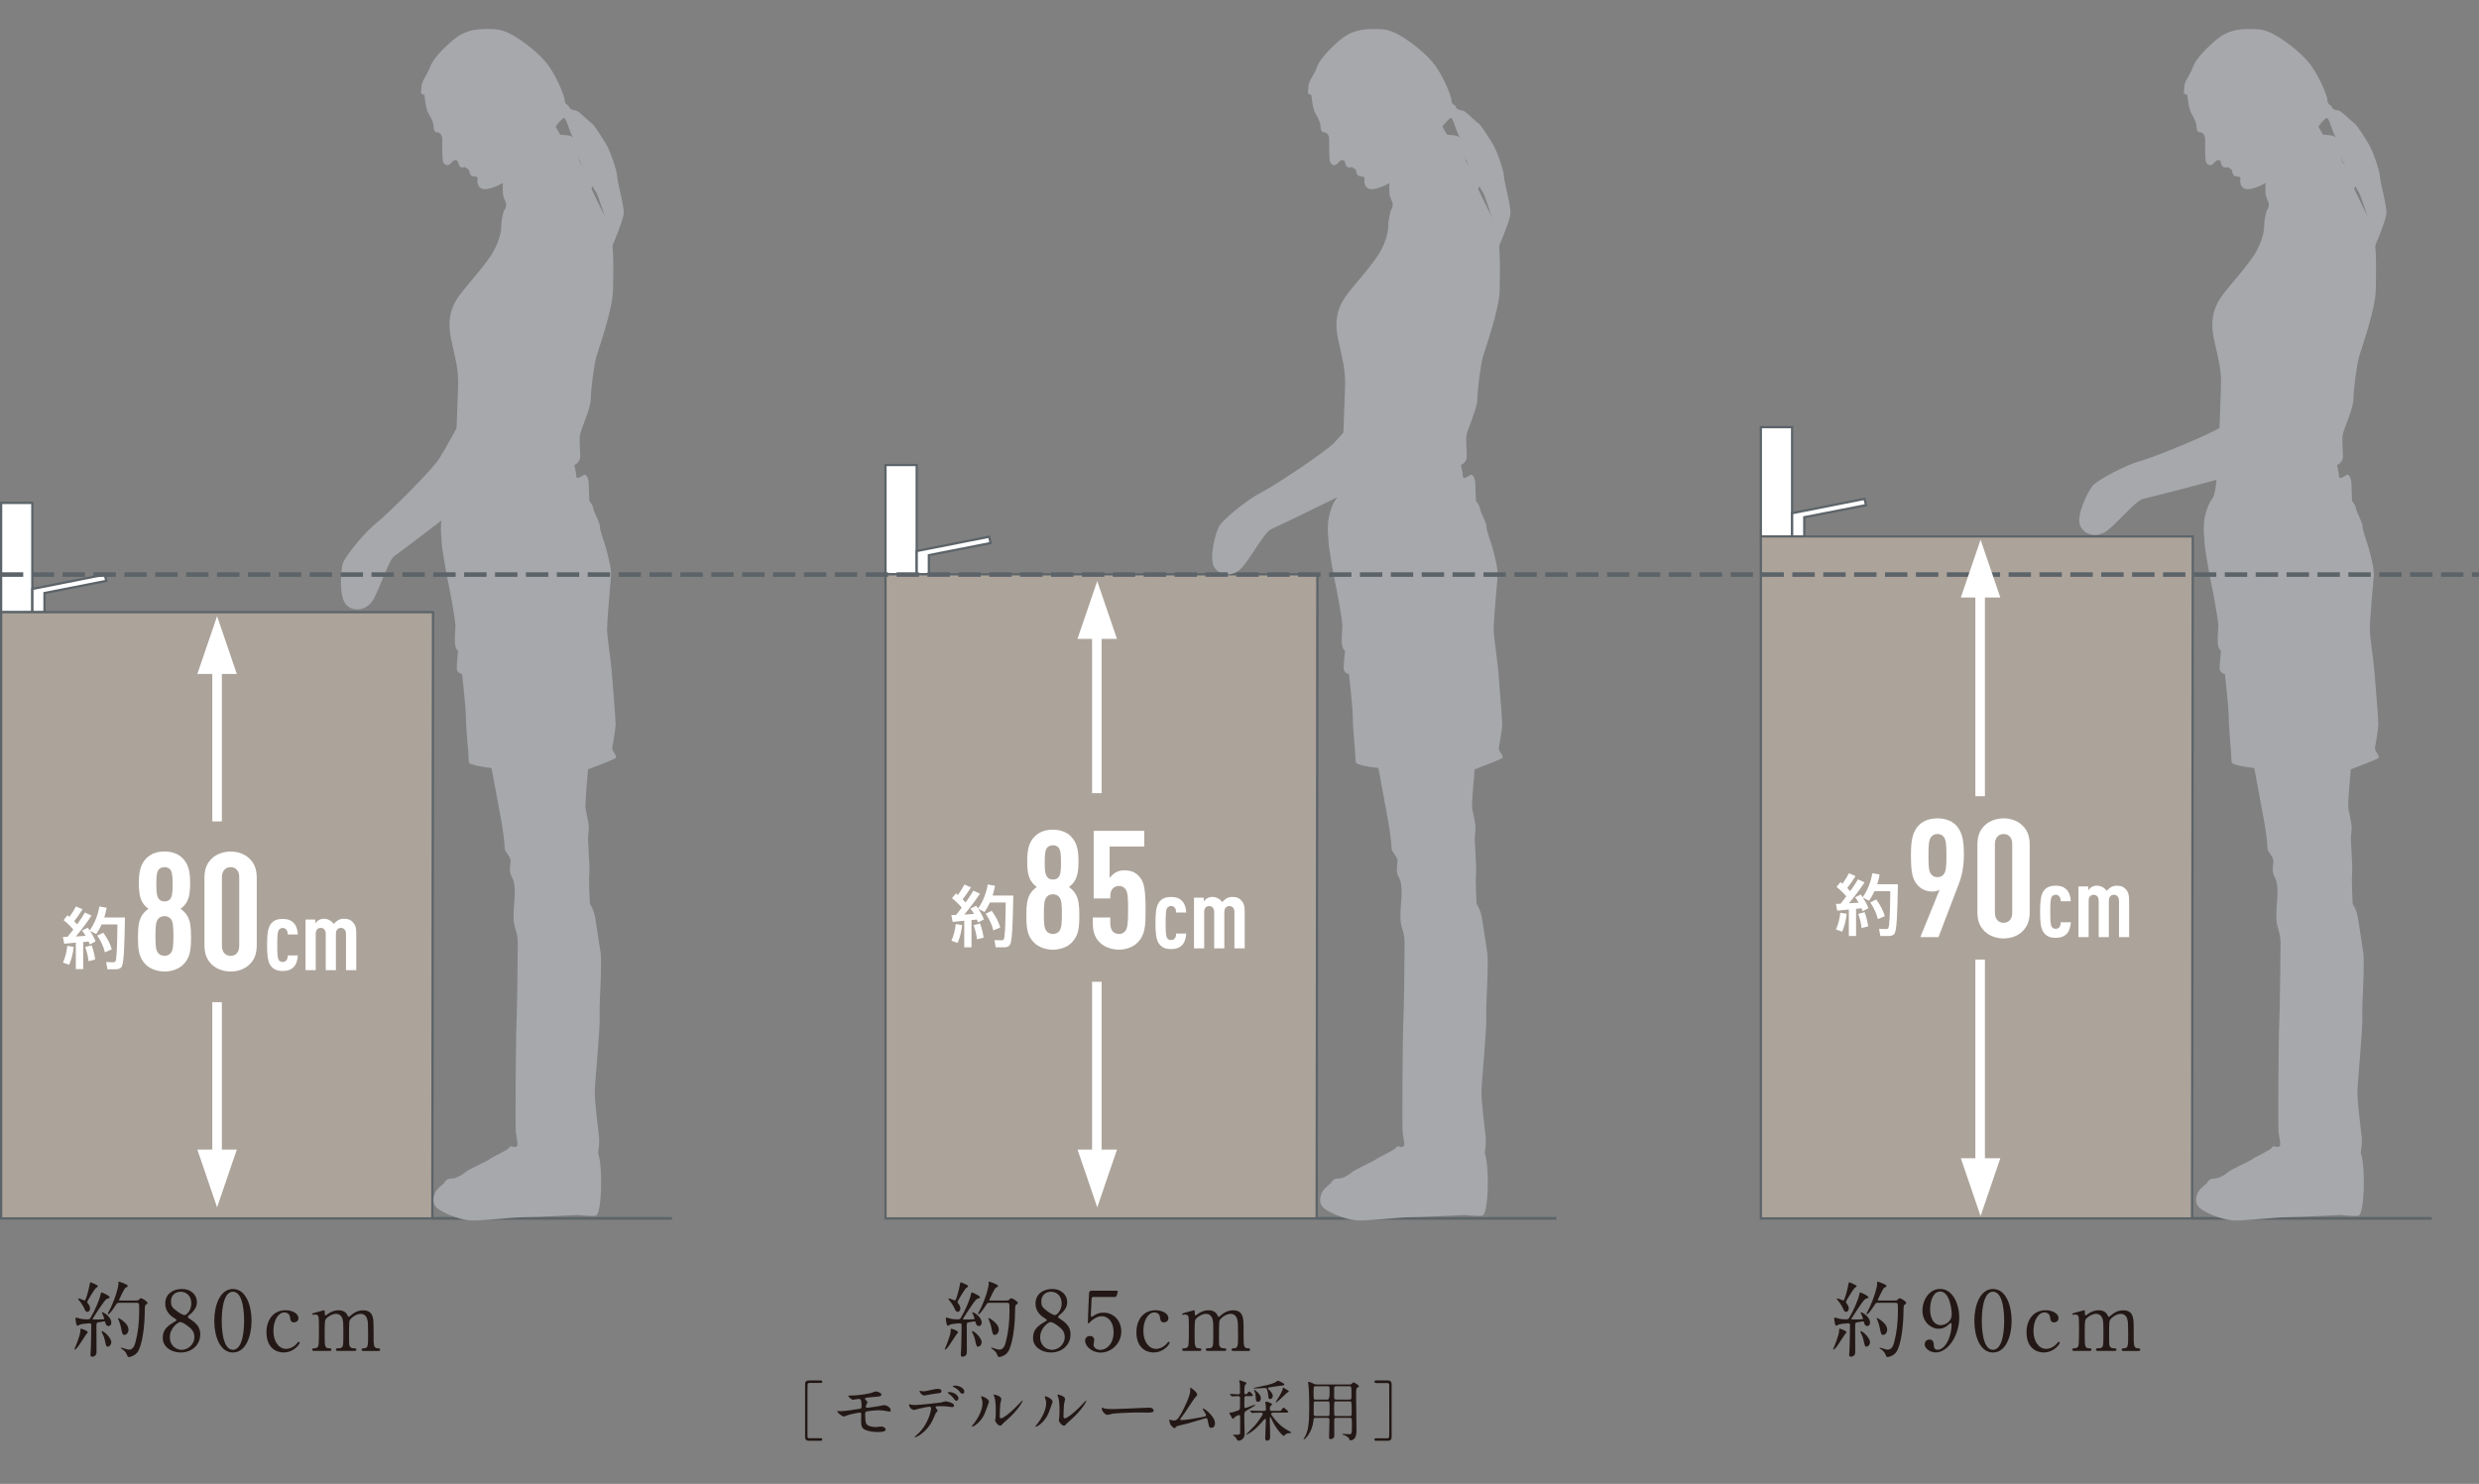 <?xml version="1.0" encoding="UTF-8"?>
<svg id="_レイヤー_1" xmlns="http://www.w3.org/2000/svg" viewBox="0 0 513.64 307.54">
  <rect x="0" y="0" width="513.64" height="307.54" fill="#808080" stroke="none"/>
  <defs>
    <style>
      .cls-1 {
        fill: #231815;
      }

      .cls-2 {
        fill: #fff;
      }

      .cls-3 {
        fill: #aca39a;
      }

      .cls-4 {
        fill: #a6a8ab;
      }

      .cls-5 {
        stroke: #fff;
        stroke-width: 1.98px;
      }

      .cls-5, .cls-6 {
        stroke-miterlimit: 10;
      }

      .cls-5, .cls-6, .cls-7, .cls-8 {
        fill: none;
      }

      .cls-6 {
        stroke-dasharray: 4.64 1.76;
        stroke-width: .94px;
      }

      .cls-6, .cls-7, .cls-8 {
        stroke: #5c6469;
      }

      .cls-7 {
        stroke-width: .47px;
      }

      .cls-8 {
        stroke-width: .55px;
      }
    </style>
  </defs>
  <g>
    <g>
      <rect class="cls-2" x=".23" y="104.23" width="6.47" height="22.65"/>
      <rect class="cls-7" x=".23" y="104.23" width="6.47" height="22.65"/>
      <polyline class="cls-2" points="6.71 126.88 6.71 122.06 21.72 119.09 22.02 120.39 9.22 122.91 9.22 126.88 6.71 126.88"/>
      <polygon class="cls-7" points="6.71 126.88 6.71 122.06 21.72 119.09 22.02 120.39 9.22 122.91 9.22 126.88 6.71 126.88"/>
      <rect class="cls-2" x="183.47" y="96.38" width="6.47" height="22.65"/>
      <rect class="cls-7" x="183.47" y="96.38" width="6.47" height="22.65"/>
      <polyline class="cls-2" points="189.94 119.03 189.94 114.21 204.96 111.24 205.26 112.55 192.46 115.06 192.46 119.03 189.94 119.03"/>
      <polygon class="cls-7" points="189.94 119.03 189.94 114.21 204.96 111.24 205.26 112.55 192.46 115.06 192.46 119.03 189.94 119.03"/>
      <rect class="cls-2" x="364.84" y="88.53" width="6.48" height="22.65"/>
      <rect class="cls-7" x="364.84" y="88.53" width="6.48" height="22.65"/>
      <polyline class="cls-2" points="371.32 111.18 371.32 106.36 386.33 103.39 386.64 104.69 373.84 107.2 373.84 111.18 371.32 111.18"/>
      <polygon class="cls-7" points="371.32 111.18 371.32 106.36 386.33 103.39 386.64 104.69 373.84 107.2 373.84 111.18 371.32 111.18"/>
      <polyline class="cls-3" points="89.72 126.88 89.58 252.52 .23 252.52 .23 126.88 89.72 126.88"/>
      <polygon class="cls-7" points="89.72 126.88 89.58 252.52 .23 252.52 .23 126.88 89.72 126.88"/>
      <line class="cls-8" x1="503.86" y1="252.52" x2="454.19" y2="252.52"/>
      <line class="cls-8" x1="322.48" y1="252.52" x2="272.81" y2="252.52"/>
      <line class="cls-8" x1="139.24" y1="252.52" x2="89.58" y2="252.52"/>
      <polyline class="cls-3" points="272.96 119.03 272.81 252.52 183.47 252.52 183.47 119.03 272.96 119.03"/>
      <polygon class="cls-7" points="272.96 119.03 272.81 252.52 183.47 252.52 183.47 119.03 272.96 119.03"/>
      <path class="cls-4" d="M104.41,43.64s-.53,1.65-.53,3-.41,3.3-1.77,5.69c-1.36,2.4-5.58,7.05-6.78,8.69-1.23,1.65-2.86,4.34-1.92,8.99.96,4.65,1.64,6.29,1.5,10.33-.13,4.06-.54,15.3-.68,16.2-.13.88-.26,5.68-1.08,6.74-.81,1.06-1.64,3.29-1.76,5.24-.13,1.95.12,2.85.12,3.9s1.1,7.19,1.37,8.39c.27,1.19,1.49,7.64,1.49,8.98s-.55,4.35.54,5.1c0,0-.27,2.54-.27,3.6s1.09,1.2,1.09,1.2c0,0,.81,6.89.81,9.14s.55,7.21.55,8.39.27,1.04,1.23,1.35c.94.31,3.52.61,3.52.61,0,0,1.64,8.83,2.05,11.08.4,2.25.68,4.65.68,5.54s1.35,1.65,1.22,2.86c-.15,1.19-.27,2.24.28,3.14.54.91.67,2.55.54,4.35-.15,1.79-.28,3.74-.15,4.94.15,1.2.82,2.4.82,4.35s-.13,14.24-.26,16.47c-.14,2.25-.28,21.44-.14,22.78.14,1.33.68,2.85,0,3-.67.15-.95-.44-1.36.15-.41.6-3.52,1.95-4.07,2.39-.53.45-4.34,2.09-5.03,2.7-.68.59-1.89,1.34-2.99,1.34s-1.35.9-1.35.9c0,0-1.77,1.35-2.03,2.25-.27.9-.68,2.24.96,3.29,1.63,1.05,4.62,2.25,7.05,2.25s8.42-.7,10.86-.7,10.83-.47,10.83-.47c0,0,2.44.31,3.67.17,1.22-.16,1.58-9.78.49-13.09,0,0,.42-1.94.14-3.74,0,0-.82-6.75-.82-8.7s1.14-13.33,1.02-15.87c-.14-2.55.57-10.65.16-13.34-.4-2.7-.82-5.39-1.09-7.05-.27-1.63-1.09-2.83-1.09-2.83,0,0-.27-4.5-.13-6.16.13-1.64-.14-4.04-.14-5.08s-.26-1.81,0-3.61c.27-1.79-.67-4.21-.67-5.53s.55-7.51.55-7.51c0,0,4.75-1.79,5.57-2.24.8-.44-.68-1.34-.55-2.25.15-.9.69-3.75.69-4.94s-.69-9.29-.82-11.09c-.13-1.81-.95-6.89-.95-8.55s.67-9.28.82-10.93c.13-1.66-.68-4.49-1.09-6-.41-1.49-1.22-3.45-1.22-4.33s-1.23-2.85-1.36-3.74c-.13-.9-.81-1.51-.81-1.51,0,0-.14-2.85-.14-3.61s-.4-2.24-1.07-1.79c-.69.45-1.5.9-1.5.3s-.41-2.4-.41-2.4c0,0,1.22-.45,1.22-1.8s-.28-3.45,0-4.65c.27-1.2,2.18-5.38,2.18-7.18s.67-7.2,1.21-8.99c.55-1.8,3.41-9.89,3.41-13.79s.54-10.64-1.64-14.99c-2.18-4.34-3.94-8.23-4.61-9.44-.69-1.2-1.09-3.59-1.09-4.78s-.68-2.56-2.03-2.71c-1.37-.14-5.43-.6-7.88,1.19-2.45,1.81-5.57,5.1-5.57,7.35s-.13,3.44.13,4.19l.28.76s.68.91-.15,2.1"/>
      <path class="cls-4" d="M95.05,87.93s-2.6,4.84-4.07,7.16c-1.48,2.33-10.61,11.44-12.9,13.22-2.3,1.79-6.64,6.97-7.09,8.58-.42,1.6-.76,6.89.76,8.47,1.53,1.59,4.34,1.21,5.7-1.27,1.38-2.47,3.08-8.03,4.27-8.84,1.2-.81,12-9.08,13.84-10.57,1.84-1.47,9.72-10.16,10.55-11.17.84-1.01,2.65-2.23,1.29-4.83-1.34-2.6-3.59-7.19-3.59-7.19l-8.77,6.45"/>
      <path class="cls-4" d="M100.86,6c-2.2.05-4.56.16-7.25,2.52-2.67,2.36-4.08,4.08-4.56,5.51-.47,1.41-1.72,2.78-1.72,3.93s-.47,1.42.62,1.73c0,0,.24,2.88.83,3.83.59.93,1.07,2,1.07,2.72s.24,1.18.71,1.18,1.07.46,1.07,1.4,0,3.44.11,4.37c.12.95.84,1.18,1.3.95.48-.23.83-1.05,1.42-.95.59.12.36.59.71,1.18.36.59,1.17.24,1.17.24l.84.59s.11,1.18.7,1.31c.61.1,1.18,0,1.07.7-.13.7.11,2,1.53,2s3.66-1.18,4.49-1.77c.83-.59,1.53-1.06,2.01-.48.47.6,1.88,2.25,2.01,2.73.12.46.71,3.19,2.59,3.19s10.03-2.59,10.63-3.31c.58-.71,1.29-2.23.7-2.71-.59-.47-2.94-3.43-4.01-4.6-1.07-1.18-3.78-6.02-3.78-6.02,0,0,1.3-1.78,1.76-1.78s1.01,2.44,1.48,3.27c.48.84,1.24,5.32,2.19,6.39.95,1.06,2.38,5.09,2.86,5.56s2.34,6.65,2.58,7.47c.23.83.53,4.62.53,4.62,0,0,2.72-6.09,2.72-7.74s-1.36-6.52-1.36-7.47-1.38-5.27-2.43-6.92c-1.06-1.66-2.27-3.74-2.99-4.2-.71-.49-2.48-2.39-3.08-2.51-.59-.11-1.3-.23-1.42-.7-.13-.47-.95-.59-.95-1.42s-1.42-4.37-3.18-6.96c-1.77-2.6-5.54-5.44-7.68-6.61-2.14-1.19-3.48-1.26-5.29-1.24"/>
      <path class="cls-4" d="M288.18,43.64s-.53,1.65-.53,3-.41,3.3-1.77,5.69c-1.36,2.4-5.58,7.05-6.78,8.69-1.22,1.65-2.86,4.34-1.91,8.99.95,4.65,1.63,6.29,1.5,10.33-.14,4.06-.55,15.3-.69,16.2-.12.88-.26,5.68-1.08,6.74-.81,1.06-1.64,3.29-1.76,5.24-.14,1.95.12,2.85.12,3.9s1.1,7.19,1.37,8.39c.27,1.19,1.49,7.64,1.49,8.98s-.55,4.35.55,5.1c0,0-.28,2.54-.28,3.6s1.08,1.2,1.08,1.2c0,0,.81,6.89.81,9.14s.55,7.21.55,8.39.27,1.04,1.23,1.35c.94.31,3.52.61,3.52.61,0,0,1.63,8.83,2.04,11.08.39,2.25.68,4.65.68,5.54s1.35,1.65,1.22,2.86c-.15,1.19-.27,2.24.28,3.14.55.91.67,2.55.55,4.35-.15,1.79-.29,3.74-.15,4.94.15,1.2.81,2.4.81,4.35s-.13,14.24-.27,16.47c-.14,2.25-.27,21.44-.14,22.78.14,1.33.68,2.85,0,3-.67.15-.95-.44-1.36.15-.41.6-3.52,1.95-4.08,2.39-.53.45-4.34,2.09-5.02,2.7-.68.59-1.9,1.34-2.99,1.34s-1.36.9-1.36.9c0,0-1.76,1.35-2.03,2.25s-.68,2.24.95,3.29c1.64,1.05,4.62,2.25,7.06,2.25s8.42-.7,10.85-.7,10.83-.47,10.83-.47c0,0,2.44.31,3.66.17,1.23-.16,1.58-9.78.5-13.09,0,0,.41-1.94.14-3.74,0,0-.82-6.75-.82-8.7s1.14-13.33,1.01-15.87c-.14-2.55.58-10.65.16-13.34-.39-2.7-.82-5.39-1.08-7.05-.27-1.63-1.09-2.83-1.09-2.83,0,0-.27-4.5-.13-6.16.13-1.64-.14-4.04-.14-5.08s-.26-1.81,0-3.61c.27-1.79-.68-4.21-.68-5.53s.54-7.51.54-7.51c0,0,4.76-1.79,5.57-2.24.8-.44-.68-1.34-.55-2.25.15-.9.69-3.75.69-4.94s-.69-9.29-.82-11.09c-.13-1.81-.95-6.89-.95-8.55s.68-9.28.82-10.93c.13-1.66-.68-4.49-1.09-6-.41-1.49-1.22-3.45-1.22-4.33s-1.23-2.85-1.36-3.74c-.13-.9-.81-1.51-.81-1.51,0,0-.14-2.85-.14-3.61s-.4-2.24-1.08-1.79-1.49.9-1.49.3-.41-2.4-.41-2.4c0,0,1.22-.45,1.22-1.8s-.28-3.45,0-4.65c.27-1.2,2.18-5.38,2.18-7.18s.67-7.2,1.21-8.99c.55-1.8,3.42-9.89,3.42-13.79s.53-10.64-1.63-14.99c-2.18-4.34-3.95-8.23-4.62-9.44-.68-1.2-1.1-3.59-1.1-4.78s-.68-2.56-2.03-2.71c-1.37-.14-5.43-.6-7.88,1.19-2.45,1.81-5.57,5.1-5.57,7.35s-.14,3.44.12,4.19l.29.76s.68.91-.15,2.1"/>
      <path class="cls-4" d="M281.86,85.54s-3.51,4.23-5.41,6.21c-1.91,1.99-12.67,9.11-15.26,10.4-2.6,1.29-7.89,5.52-8.64,7-.74,1.49-2.12,6.6-.93,8.45,1.18,1.88,4.01,2.05,5.84-.11,1.85-2.16,4.61-7.25,5.93-7.82,1.33-.56,13.57-6.52,15.66-7.61,2.1-1.08,11.54-8.04,12.56-8.86s3.03-1.67,2.23-4.48c-.81-2.81-2.1-7.76-2.1-7.76l-9.87,4.58"/>
      <path class="cls-4" d="M284.63,6c-2.2.05-4.56.16-7.25,2.52-2.67,2.36-4.08,4.08-4.56,5.51-.47,1.41-1.72,2.78-1.72,3.93s-.47,1.42.62,1.73c0,0,.24,2.88.83,3.83.59.93,1.07,2,1.07,2.72s.24,1.18.71,1.18,1.06.46,1.06,1.4,0,3.44.11,4.37c.12.95.84,1.18,1.3.95.48-.23.83-1.05,1.42-.95.59.12.36.59.71,1.18.36.59,1.17.24,1.17.24l.84.59s.11,1.18.7,1.31c.61.1,1.18,0,1.07.7-.12.7.11,2,1.52,2s3.66-1.18,4.48-1.77c.83-.59,1.53-1.06,2.01-.48.47.6,1.89,2.25,2.01,2.73.12.46.71,3.19,2.6,3.19s10.03-2.59,10.62-3.31c.58-.71,1.29-2.23.7-2.71-.59-.47-2.94-3.43-4.01-4.6-1.07-1.18-3.78-6.02-3.78-6.02,0,0,1.3-1.78,1.76-1.78s1.02,2.44,1.48,3.27c.48.84,1.23,5.32,2.19,6.39.95,1.06,2.38,5.09,2.85,5.56.48.47,2.35,6.65,2.59,7.47.24.83.53,4.62.53,4.62,0,0,2.72-6.09,2.72-7.74s-1.36-6.52-1.36-7.47-1.38-5.27-2.44-6.92c-1.06-1.66-2.28-3.74-2.99-4.2-.72-.49-2.48-2.39-3.08-2.51-.59-.11-1.29-.23-1.42-.7-.12-.47-.95-.59-.95-1.42s-1.41-4.37-3.18-6.96c-1.77-2.6-5.55-5.44-7.68-6.61-2.11-1.18-3.46-1.25-5.27-1.22"/>
      <path class="cls-4" d="M469.67,43.64s-.53,1.65-.53,3-.42,3.3-1.77,5.69c-1.37,2.4-5.58,7.05-6.78,8.69-1.23,1.65-2.87,4.34-1.92,8.99.96,4.65,1.64,6.29,1.5,10.33-.14,4.06-.55,15.3-.68,16.2-.12.88-.26,5.68-1.08,6.74-.82,1.06-1.64,3.29-1.76,5.24-.14,1.95.12,2.85.12,3.9s1.1,7.19,1.37,8.39c.27,1.19,1.49,7.64,1.49,8.98s-.55,4.35.55,5.1c0,0-.28,2.54-.28,3.6s1.08,1.2,1.08,1.2c0,0,.81,6.89.81,9.14s.54,7.21.54,8.39.27,1.04,1.23,1.35c.94.31,3.52.61,3.52.61,0,0,1.63,8.83,2.05,11.08.39,2.25.68,4.65.68,5.54s1.35,1.65,1.22,2.86c-.14,1.19-.28,2.24.28,3.14.54.91.66,2.55.54,4.35-.15,1.79-.29,3.74-.15,4.94.15,1.2.82,2.4.82,4.35s-.14,14.24-.27,16.47c-.14,2.25-.27,21.44-.14,22.78.14,1.33.68,2.85,0,3s-.95-.44-1.36.15c-.4.6-3.53,1.95-4.08,2.39-.53.45-4.34,2.09-5.02,2.7-.68.59-1.9,1.34-2.99,1.34s-1.35.9-1.35.9c0,0-1.76,1.35-2.03,2.25s-.68,2.24.95,3.29c1.63,1.05,4.62,2.25,7.06,2.25s8.42-.7,10.86-.7,10.83-.47,10.83-.47c0,0,2.43.31,3.66.17,1.23-.16,1.58-9.78.49-13.09,0,0,.41-1.94.14-3.74,0,0-.82-6.75-.82-8.7s1.14-13.33,1.02-15.87c-.14-2.55.58-10.65.16-13.34-.4-2.7-.81-5.39-1.08-7.05-.27-1.63-1.08-2.83-1.08-2.83,0,0-.27-4.5-.13-6.16.13-1.64-.13-4.04-.13-5.08s-.26-1.81,0-3.61c.27-1.79-.68-4.21-.68-5.53s.54-7.51.54-7.51c0,0,4.75-1.79,5.57-2.24.8-.44-.68-1.34-.55-2.25.15-.9.69-3.75.69-4.94s-.69-9.29-.83-11.09c-.13-1.81-.94-6.89-.94-8.55s.67-9.28.82-10.93c.13-1.66-.68-4.49-1.09-6-.41-1.49-1.22-3.45-1.22-4.33s-1.23-2.85-1.37-3.74c-.13-.9-.81-1.51-.81-1.51,0,0-.13-2.85-.13-3.61s-.4-2.24-1.08-1.79-1.49.9-1.49.3-.41-2.4-.41-2.4c0,0,1.22-.45,1.22-1.8s-.27-3.45,0-4.65c.27-1.2,2.17-5.38,2.17-7.18s.67-7.2,1.22-8.99c.54-1.8,3.41-9.89,3.41-13.79s.55-10.64-1.63-14.99c-2.18-4.34-3.95-8.23-4.61-9.44-.69-1.2-1.1-3.59-1.1-4.78s-.68-2.56-2.04-2.71c-1.37-.14-5.43-.6-7.88,1.19-2.44,1.81-5.57,5.1-5.57,7.35s-.13,3.44.13,4.19l.28.76s.68.91-.15,2.1"/>
      <path class="cls-4" d="M466.92,83.35s-4.26,3.47-6.52,5.03c-2.26,1.58-14.21,6.44-17,7.19-2.82.76-8.83,3.86-9.86,5.17-1.02,1.32-3.37,6.06-2.58,8.1.79,2.07,3.54,2.8,5.75,1.04,2.23-1.75,5.95-6.21,7.35-6.5,1.42-.28,14.58-3.72,16.85-4.39,2.26-.64,12.9-5.6,14.06-6.22,1.16-.61,3.3-1.03,3.05-3.95-.23-2.92-.53-8.01-.53-8.01l-10.58,2.54"/>
      <path class="cls-4" d="M466.12,6c-2.21.05-4.56.16-7.25,2.52-2.66,2.36-4.08,4.08-4.56,5.51-.47,1.41-1.72,2.78-1.72,3.93s-.47,1.42.62,1.73c0,0,.24,2.88.83,3.83.6.93,1.07,2,1.07,2.72s.24,1.18.72,1.18,1.06.46,1.06,1.4,0,3.44.1,4.37c.12.95.84,1.18,1.3.95.48-.23.82-1.05,1.41-.95.6.12.36.59.71,1.18.36.59,1.17.24,1.17.24l.84.59s.11,1.18.7,1.31c.61.1,1.19,0,1.08.7-.12.7.11,2,1.53,2s3.66-1.18,4.48-1.77c.83-.59,1.53-1.06,2.01-.48.47.6,1.89,2.25,2.01,2.73.12.46.71,3.19,2.59,3.19s10.03-2.59,10.63-3.31c.58-.71,1.29-2.23.7-2.71-.59-.47-2.94-3.43-4.02-4.6-1.06-1.18-3.77-6.02-3.77-6.02,0,0,1.29-1.78,1.76-1.78s1.02,2.44,1.48,3.27c.48.84,1.23,5.32,2.18,6.39.95,1.06,2.39,5.09,2.86,5.56.48.47,2.34,6.65,2.58,7.47.24.83.53,4.62.53,4.62,0,0,2.72-6.09,2.72-7.74s-1.36-6.52-1.36-7.47-1.39-5.27-2.44-6.92c-1.06-1.66-2.28-3.74-2.99-4.2-.71-.49-2.48-2.39-3.08-2.51-.59-.11-1.3-.23-1.42-.7-.13-.47-.95-.59-.95-1.42s-1.41-4.37-3.18-6.96c-1.77-2.6-5.54-5.44-7.68-6.61-2.11-1.18-3.46-1.25-5.27-1.22"/>
      <polyline class="cls-3" points="454.34 111.18 454.19 252.52 364.84 252.52 364.84 111.18 454.34 111.18"/>
      <polygon class="cls-7" points="454.34 111.18 454.19 252.52 364.84 252.52 364.84 111.18 454.34 111.18"/>
      <line class="cls-6" x1=".17" y1="119.08" x2="513.64" y2="119.08"/>
    </g>
    <g>
      <path class="cls-2" d="M17.21,200.86h-1.5v-5.5c-.9.1-1.75.18-2.4.24l-.28-1.4c.28,0,.6-.03.97-.04.41-.49.8-1,1.19-1.51-.53-.63-1.26-1.36-2.02-1.95l.81-1.01c.14.11.28.22.41.34.56-.77,1.05-1.59,1.35-2.17l1.36.59c-.44.7-1.05,1.63-1.73,2.47.22.23.44.45.62.66.66-.91,1.21-1.77,1.6-2.45l1.37.63c-.81,1.24-1.98,2.82-3.24,4.33.69-.04,1.39-.09,2.02-.13-.22-.38-.47-.76-.74-1.09l1.17-.6c.14.18.28.36.41.56,1.04-1.46,1.7-3.15,2.01-4.96l1.51.27c-.13.69-.3,1.36-.5,2.02h4.29c-.11,6.16-.21,9.77-.78,10.35-.27.25-.62.37-1.14.38-.41,0-1.22,0-1.72,0l-.25-1.5c.45.03,1.19.05,1.53.04.17,0,.28-.04.37-.16.27-.29.38-2.85.43-7.67h-3.27c-.32.7-.69,1.36-1.12,1.98l-1.29-.66c.52.77.92,1.57,1.15,2.2-.45.22-.83.42-1.2.62-.07-.2-.14-.39-.24-.6-.34.04-.72.09-1.12.11v5.66l-.03-.04ZM15.27,196.24c-.14,1.36-.48,2.68-.94,3.72-.03,0-.06-.03-1.29-.46.46-.97.78-2.22.9-3.47l1.33.21ZM18.99,195.92c.37,1.01.63,2.12.73,2.95-.52.13-.94.24-1.38.34-.07-.83-.33-1.96-.69-2.93l1.33-.35h.01ZM21.4,193.3c.9,1.25,1.47,2.4,1.77,3.46l-1.44.61c-.24-1.08-.77-2.26-1.57-3.47l1.25-.6h-.01Z"/>
      <path class="cls-2" d="M37.96,199.92c-.92.93-2.39,1.43-3.86,1.43s-2.94-.51-3.9-1.43c-1.44-1.43-1.61-3.04-1.61-5.71,0-2.05.14-3.25.72-4.31.34-.62.82-1.09,1.44-1.54-.58-.44-1.02-.92-1.33-1.5-.51-1.06-.65-2.15-.65-3.79,0-2.39.34-3.97,1.57-5.2.96-.96,2.26-1.4,3.73-1.4s2.84.44,3.76,1.4c1.23,1.23,1.57,2.8,1.57,5.2,0,1.64-.14,2.74-.65,3.79-.31.58-.75,1.06-1.33,1.5.62.45,1.09.92,1.44,1.54.58,1.06.72,2.25.72,4.31,0,2.66-.17,4.27-1.61,5.71h0ZM35.39,190.45c-.31-.38-.79-.58-1.3-.58s-1.02.2-1.33.58c-.48.62-.55,1.54-.55,3.55s.07,2.91.55,3.52c.31.38.82.58,1.33.58s.99-.2,1.3-.58c.48-.62.54-1.61.54-3.52,0-2.01-.07-2.94-.54-3.55ZM35.19,180.13c-.27-.27-.65-.41-1.09-.41s-.85.14-1.13.41c-.41.44-.58,1.06-.58,3.14s.2,2.7.62,3.15c.27.27.65.41,1.09.41s.82-.14,1.09-.41c.41-.45.58-1.06.58-3.15s-.17-2.7-.58-3.14Z"/>
      <path class="cls-2" d="M51.66,199.92c-.96.93-2.36,1.43-3.86,1.43s-2.94-.51-3.9-1.43c-.96-.93-1.54-2.08-1.54-4.03v-13.94c0-1.95.58-3.11,1.54-4.03s2.39-1.43,3.9-1.43,2.9.51,3.86,1.43,1.54,2.08,1.54,4.03v13.94c0,1.95-.58,3.11-1.54,4.03ZM49.57,181.81c0-1.4-.78-2.09-1.78-2.09s-1.81.69-1.81,2.09v14.22c0,1.4.82,2.08,1.81,2.08s1.78-.68,1.78-2.08v-14.22Z"/>
      <path class="cls-2" d="M60.8,200.47c-.54.54-1.29.78-2.23.78-.99,0-1.87-.26-2.49-1.11-.66-.9-.74-2.53-.74-4.3s.08-3.39.74-4.3c.62-.86,1.49-1.09,2.49-1.09.9,0,1.59.18,2.21.76.66.64.88,1.54.94,2.47h-2.09c-.02-.34-.06-.7-.28-.97-.16-.24-.44-.38-.78-.38-.32,0-.64.16-.82.44-.28.48-.3,1.53-.3,3.09s.02,2.61.3,3.1c.18.28.5.42.82.42.34,0,.62-.14.78-.36.22-.3.26-.62.28-1h2.09c-.06,1-.34,1.89-.92,2.47v-.02Z"/>
      <path class="cls-2" d="M71.69,201.08v-7.55c0-.81-.48-1.22-1.05-1.22s-1.04.4-1.04,1.22v7.55h-2.11v-7.55c0-.81-.46-1.22-1.04-1.22s-1.03.4-1.03,1.22v7.55h-2.11v-10.5h2.03v.78c.18-.24.44-.52.7-.66.3-.18.68-.28,1.06-.28.84,0,1.59.41,2.05,1.07.26-.3.6-.6.94-.8.32-.18.8-.28,1.12-.28.98,0,1.51.26,1.99.82.42.47.62,1.05.62,2.27v7.57h-2.13Z"/>
    </g>
    <path class="cls-2" d="M49.07,139.68h-8.18l4.09-11.97,4.09,11.97Z"/>
    <g>
      <path class="cls-2" d="M201.29,196.33h-1.5v-5.5c-.9.1-1.75.18-2.4.24l-.28-1.4c.28,0,.6-.03.97-.04.41-.49.8-1,1.19-1.52-.53-.63-1.26-1.36-2.02-1.95l.81-1.01c.14.11.28.22.41.34.56-.77,1.05-1.59,1.35-2.17l1.36.59c-.44.7-1.05,1.62-1.73,2.47.22.22.44.45.62.66.66-.91,1.21-1.77,1.6-2.45l1.37.63c-.81,1.23-1.98,2.82-3.24,4.33.69-.05,1.39-.09,2.02-.13-.22-.38-.48-.76-.74-1.1l1.16-.6c.14.18.28.36.41.56,1.04-1.46,1.7-3.16,2-4.96l1.51.27c-.12.69-.3,1.36-.5,2.02h4.29c-.11,6.15-.21,9.77-.79,10.35-.27.26-.62.37-1.14.38-.4,0-1.22,0-1.72,0l-.25-1.5c.45.03,1.19.05,1.53.04.17,0,.28-.04.37-.16.27-.29.38-2.84.43-7.67h-3.27c-.32.7-.69,1.36-1.12,1.97l-1.29-.66c.52.77.92,1.57,1.15,2.2-.45.22-.83.42-1.2.62-.07-.2-.14-.39-.24-.6-.34.04-.71.09-1.12.11v5.65ZM199.35,191.71c-.14,1.36-.48,2.68-.94,3.72-.03-.02-.06-.03-1.29-.46.46-.97.79-2.21.9-3.46l1.33.21h0ZM203.07,191.39c.37,1.01.63,2.12.73,2.95-.52.13-.94.24-1.38.34-.07-.83-.34-1.96-.69-2.93l1.33-.35h.01ZM205.48,188.77c.9,1.25,1.47,2.4,1.77,3.46l-1.44.6c-.24-1.08-.77-2.26-1.57-3.46l1.25-.6h0Z"/>
      <path class="cls-2" d="M222.03,195.39c-.92.93-2.39,1.44-3.86,1.44s-2.94-.51-3.9-1.44c-1.44-1.43-1.61-3.04-1.61-5.7,0-2.05.14-3.25.72-4.31.34-.62.82-1.09,1.43-1.54-.58-.45-1.02-.93-1.33-1.5-.51-1.06-.65-2.16-.65-3.8,0-2.39.34-3.97,1.57-5.19.96-.96,2.26-1.4,3.73-1.4s2.84.45,3.76,1.4c1.23,1.23,1.57,2.8,1.57,5.19,0,1.64-.14,2.74-.65,3.8-.31.58-.75,1.06-1.33,1.5.61.44,1.09.92,1.43,1.54.58,1.06.72,2.26.72,4.31,0,2.66-.17,4.27-1.61,5.7h0ZM219.47,185.92c-.31-.38-.79-.58-1.3-.58s-1.03.2-1.33.58c-.48.62-.55,1.54-.55,3.55s.07,2.91.55,3.52c.31.37.82.58,1.33.58s.99-.21,1.3-.58c.48-.62.55-1.61.55-3.52,0-2.02-.07-2.94-.55-3.55ZM219.26,175.6c-.27-.27-.65-.41-1.09-.41s-.85.14-1.13.41c-.41.44-.58,1.06-.58,3.14s.21,2.7.62,3.14c.27.28.65.41,1.09.41s.82-.13,1.09-.41c.41-.44.58-1.06.58-3.14s-.17-2.7-.58-3.14h0Z"/>
      <path class="cls-2" d="M235.73,195.32c-.92.96-2.39,1.5-3.86,1.5s-2.94-.48-3.9-1.4c-.99-.92-1.54-2.08-1.54-4.07v-1.2h3.62v1.26c0,1.47.79,2.16,1.81,2.16.48,0,.96-.17,1.3-.62.41-.55.58-1.4.58-4.31,0-2.6-.07-3.62-.48-4.27-.34-.51-.82-.75-1.4-.75-1.02,0-1.81.71-1.81,2.08v.51h-3.45v-14.01h10.49v3.25h-7.18v6.53c.31-.44.75-.86,1.27-1.16.51-.31,1.16-.44,1.74-.44,1.57,0,2.53.51,3.28,1.47.85,1.03,1.16,2.53,1.16,6.81,0,3.07-.03,5.02-1.64,6.67h0Z"/>
      <path class="cls-2" d="M244.87,195.93c-.54.54-1.29.78-2.23.78-1,0-1.87-.26-2.49-1.11-.66-.9-.74-2.53-.74-4.3s.08-3.39.74-4.3c.62-.86,1.49-1.1,2.49-1.1.9,0,1.59.18,2.21.76.66.64.88,1.53.94,2.47h-2.09c-.02-.34-.06-.7-.28-.98-.16-.24-.44-.38-.78-.38-.32,0-.64.16-.82.44-.28.47-.3,1.53-.3,3.09s.02,2.61.3,3.11c.18.28.5.42.82.42.34,0,.62-.14.78-.36.22-.3.26-.62.28-.99h2.09c-.06.99-.34,1.89-.92,2.47v-.02Z"/>
      <path class="cls-2" d="M255.77,196.55v-7.55c0-.82-.48-1.21-1.05-1.21s-1.04.4-1.04,1.21v7.55h-2.11v-7.55c0-.82-.46-1.21-1.04-1.21s-1.03.4-1.03,1.21v7.55h-2.11v-10.5h2.03v.78c.18-.24.44-.52.7-.66.3-.18.68-.28,1.06-.28.84,0,1.59.42,2.05,1.08.26-.3.6-.6.94-.8.32-.18.8-.28,1.12-.28.98,0,1.51.26,1.99.82.42.48.62,1.05.62,2.27v7.57h-2.13Z"/>
    </g>
    <g>
      <path class="cls-2" d="M384.57,193.99h-1.5v-5.49c-.9.1-1.75.18-2.4.24l-.28-1.4c.28,0,.6-.02.97-.04.4-.49.8-1,1.19-1.52-.53-.63-1.26-1.36-2.02-1.95l.81-1.01c.14.11.28.22.41.33.56-.77,1.05-1.58,1.35-2.17l1.36.59c-.43.7-1.05,1.62-1.72,2.47.22.23.44.45.62.66.66-.91,1.2-1.76,1.6-2.45l1.37.63c-.81,1.23-1.98,2.82-3.24,4.33.68-.04,1.39-.09,2.02-.13-.22-.38-.48-.76-.74-1.09l1.16-.6c.14.18.28.37.41.56,1.04-1.46,1.69-3.16,2-4.97l1.52.27c-.13.68-.3,1.36-.51,2.02h4.29c-.11,6.16-.21,9.77-.79,10.35-.27.25-.62.36-1.13.38-.41,0-1.22,0-1.73,0l-.25-1.5c.45.03,1.19.06,1.53.04.17,0,.28-.04.36-.16.27-.29.38-2.84.43-7.67h-3.27c-.32.7-.69,1.36-1.12,1.98l-1.29-.66c.52.77.93,1.57,1.15,2.2-.45.22-.82.42-1.2.62-.07-.2-.14-.39-.24-.6-.34.04-.72.08-1.12.11v5.65h0ZM382.63,189.38c-.14,1.36-.48,2.68-.94,3.71-.03,0-.06-.03-1.29-.46.46-.97.78-2.21.9-3.46l1.33.21h0ZM386.35,189.06c.37,1.01.63,2.12.73,2.94-.52.13-.94.24-1.37.34-.07-.83-.34-1.96-.69-2.93l1.33-.35ZM388.76,186.43c.9,1.25,1.47,2.4,1.77,3.46l-1.45.6c-.24-1.08-.77-2.26-1.57-3.46l1.25-.61h0Z"/>
      <path class="cls-2" d="M405.93,183.01l-4.28,11.21h-3.76l4-9.85c-.41.31-.99.41-1.47.41-1.3,0-2.43-.48-3.25-1.5-.89-1.12-1.23-2.42-1.23-6.01,0-3.25.38-4.51,1.2-5.71.96-1.37,2.56-1.95,4.31-1.95,1.95,0,3.42.72,4.27,1.95.92,1.37,1.19,2.77,1.19,5.71,0,2.19-.38,4.17-.99,5.74h.01ZM402.75,173.47c-.31-.41-.79-.62-1.3-.62s-1.03.21-1.33.62c-.51.65-.55,1.95-.55,3.86s.03,3.22.55,3.86c.31.41.82.61,1.33.61s.99-.2,1.3-.61c.51-.65.54-1.95.54-3.86s-.03-3.22-.54-3.86Z"/>
      <path class="cls-2" d="M419.01,193.06c-.95.92-2.36,1.44-3.86,1.44s-2.94-.52-3.9-1.44-1.54-2.09-1.54-4.03v-13.95c0-1.94.58-3.11,1.54-4.03.96-.92,2.39-1.44,3.9-1.44s2.91.51,3.86,1.44c.96.92,1.54,2.09,1.54,4.03v13.95c0,1.94-.58,3.11-1.54,4.03ZM416.93,174.94c0-1.4-.79-2.08-1.78-2.08s-1.81.68-1.81,2.08v14.22c0,1.4.82,2.09,1.81,2.09s1.78-.69,1.78-2.09v-14.22Z"/>
      <path class="cls-2" d="M428.15,193.6c-.54.54-1.29.78-2.23.78-1,0-1.87-.26-2.49-1.12-.66-.9-.73-2.53-.73-4.3s.08-3.39.73-4.3c.62-.86,1.49-1.1,2.49-1.1.89,0,1.59.18,2.21.76.66.64.88,1.53.94,2.47h-2.09c-.02-.34-.06-.7-.28-.97-.16-.24-.44-.38-.77-.38s-.64.16-.82.44c-.28.48-.3,1.54-.3,3.09s.02,2.61.3,3.11c.18.28.5.42.82.42.34,0,.61-.14.77-.36.22-.3.26-.62.28-.99h2.09c-.06.99-.34,1.89-.92,2.47v-.02Z"/>
      <path class="cls-2" d="M439.05,194.22v-7.55c0-.82-.48-1.22-1.06-1.22s-1.04.4-1.04,1.22v7.55h-2.11v-7.55c0-.82-.46-1.22-1.04-1.22s-1.04.4-1.04,1.22v7.55h-2.11v-10.5h2.04v.78c.18-.24.44-.52.7-.66.3-.18.68-.28,1.06-.28.84,0,1.59.42,2.05,1.07.26-.3.6-.59.93-.79.32-.18.8-.28,1.11-.28.98,0,1.52.26,1.99.82.42.48.62,1.06.62,2.27v7.57h-2.11.01Z"/>
    </g>
    <line class="cls-5" x1="44.98" y1="170.24" x2="44.98" y2="134.68"/>
    <path class="cls-2" d="M44.98,250.23l-4.09-11.97h8.18l-4.09,11.97Z"/>
    <line class="cls-5" x1="44.98" y1="207.7" x2="44.98" y2="243.26"/>
    <path class="cls-2" d="M231.43,132.41h-8.18l4.09-11.97,4.09,11.97Z"/>
    <line class="cls-5" x1="227.26" y1="164.39" x2="227.26" y2="127.42"/>
    <path class="cls-2" d="M227.35,250.23l-4.09-11.97h8.18l-4.09,11.97Z"/>
    <line class="cls-5" x1="227.26" y1="203.48" x2="227.26" y2="243.26"/>
    <path class="cls-2" d="M414.46,123.83h-8.18l4.09-11.97,4.09,11.97Z"/>
    <line class="cls-5" x1="410.28" y1="165.02" x2="410.28" y2="118.84"/>
    <path class="cls-2" d="M410.37,252.03l-4.09-11.97h8.18l-4.09,11.97Z"/>
    <line class="cls-5" x1="410.28" y1="198.88" x2="410.28" y2="245.05"/>
  </g>
  <g>
    <path class="cls-1" d="M198.52,276.11c0,.1-.29.38-.34.45-.29.41-1.46,2.27-1.75,2.61-.12.15-.48.55-.62.55-.05,0-.07-.02-.07-.07,0-.02.52-1.25.6-1.49.31-.88.62-1.75.63-2.23.02-.5.02-.55.15-.55.1,0,.55.17.67.22.24.1.72.33.72.51h0ZM202.16,274.12c-.03-.15-.07-.26-.24-.26-.16,0-.96.17-1.15.19-.46.07-.46.21-.46.86,0,.75.02,4.5.02,5.34s-.72.94-.88.94c-.38,0-.38-.29-.38-.41,0-.22.09-1.27.09-1.51.03-1.25.08-3.37.08-4.6,0-.22-.03-.41-.34-.41s-1.61.12-2.01.26c-.07.03-.41.26-.5.26-.31,0-.41-1.37-.41-1.46s0-.26.15-.26c.02,0,.43.12.46.14.36.12.96.24,1.72.24.55,0,.62-.05.77-.31.88-1.44,1.87-3.76,2.08-4.81.09-.41.09-.45.22-.45.09,0,1.67.63,1.67,1,0,.16-.12.21-.26.22-.15.03-.31.05-.62.36-.46.46-2.66,3.83-2.66,3.91,0,.05.03.07.05.09.07.02,1.08.02,1.2.02.26,0,.81-.03,1-.05.09,0,.16-.04.16-.16,0-.21-.48-1.18-.48-1.22,0-.07.05-.07.07-.07.27,0,1.89.93,1.89,2.16,0,.38-.22.69-.53.69-.38,0-.6-.14-.7-.7h-.01ZM198.41,271.87c-.24,0-.38-.1-.57-.55-.07-.19-.45-1-1.15-1.84-.17-.21-.19-.22-.19-.27s.04-.1.14-.1c.21,0,1.12.43,1.24.43.22,0,.82-2.13,1.05-3.5.05-.27.09-.27.15-.27.12,0,1.54.58,1.54.79,0,.1-.43.38-.5.45-.21.22-1.72,2.58-1.72,2.82,0,.15.07.24.15.33.21.22.43.69.43,1,0,.34-.19.74-.58.74v-.03ZM203.38,278.22c0,.5-.38.88-.7.88-.34,0-.38-.14-.63-1.34-.16-.69-.21-.79-.55-1.48-.03-.09-.1-.24-.1-.31s.05-.09.09-.09c.15,0,.69.39.98.69.5.5.93,1.17.93,1.65h-.02ZM205.07,270.01c-.38,0-.5.05-.63.26-.4.62-1.36,2.11-1.67,2.11-.09,0-.12-.05-.12-.12,0-.03.64-1.25.74-1.49.72-1.54,1.48-3.88,1.48-4.81,0-.03-.02-.21-.02-.24,0-.05.02-.1.07-.1s1.87.55,1.87.89c0,.17-.21.27-.46.39-.27.12-1.36,2.52-1.36,2.54,0,.1.14.1.29.1h3.14c.46,0,.48,0,.67-.15.31-.29.34-.33.46-.33.21,0,1.36.64,1.36.98,0,.12-.05.14-.43.45-.14.1-.14.84-.14,1.29-.03,3.16-.5,6.9-1.46,8.39-.45.7-1.39,1.08-1.85,1.08-.22,0-.27-.14-.43-.55-.15-.43-.55-.81-.94-1.08-.24-.15-.27-.17-.27-.26,0-.07.05-.07.07-.07.03,0,.46.15.55.17.46.14.81.26,1.08.26.74,0,1.12-.72,1.32-1.54.55-2.08.77-4.21.77-6.35,0-.27,0-1.51-.05-1.6-.1-.22-.33-.22-.51-.22h-3.53ZM206.95,275.56c0,.65-.41,1.1-.82,1.1s-.48-.21-.69-1.32c-.15-.82-.43-1.53-.51-1.7-.12-.26-.14-.31-.14-.36s0-.1.05-.1c.27,0,1.08.65,1.36.93.48.46.75.94.75,1.46h0Z"/>
    <path class="cls-1" d="M216.2,274.12c.62-.38.69-.41.69-.53,0-.09-.1-.19-.5-.43-.5-.29-1.84-1.22-1.84-2.97,0-2.03,1.65-3.04,3.43-3.04,2.16,0,3.16,1.46,3.14,2.71,0,.69-.22,1.37-1.06,2.23-.12.12-.84.65-.84.84,0,.14.14.24.72.62,1.58,1.03,1.87,2.04,1.87,3,0,2.23-1.79,3.76-4.05,3.76-2.06,0-3.71-1.25-3.71-2.94,0-1.1.22-2.13,2.15-3.26h0ZM219.35,274.92c-.19-.15-1.13-.91-1.7-.91-.48,0-2.13,1.29-2.13,3.12s1.39,2.63,2.46,2.63c1.37,0,2.63-1.2,2.63-2.61,0-1.1-.53-1.68-1.25-2.23h-.01ZM216.69,271.51c.65.52,1.49,1.05,1.87,1.05.5,0,1.41-1.05,1.41-2.42,0-1.58-1.06-2.42-2.21-2.42-1.05,0-2.01.7-2.01,1.99,0,.89.24,1.25.94,1.8h0Z"/>
    <path class="cls-1" d="M226.76,268.78c-.58,0-.58.16-.6.69-.02.26-.14,3.16-.14,3.18,0,.14.03.26.15.26.1,0,.15-.03.67-.36.5-.33,1.1-.5,1.8-.5,2.25,0,3.69,1.84,3.69,3.9,0,2.54-2.11,4.38-4.29,4.38-1.82,0-3.21-1.34-3.21-2.44,0-.57.39-1,1.01-1,.5,0,.88.31.88.84,0,.14-.14.81-.14.96,0,.74.82,1.08,1.42,1.08,1.25,0,2.73-1.22,2.73-3.62s-1.32-3.36-2.42-3.36-2.08.86-2.23,1c-.09.07-.41.48-.53.48-.14,0-.15-.12-.15-.27,0-.69.21-4.94.24-5.87,0-.22.03-.63.55-.63h4.91c.34,0,.5,0,.5.17,0,.1-.14.62-.24.88s-.27.26-.5.26h-4.1v-.03Z"/>
    <path class="cls-1" d="M239.03,280.31c-1.6,0-3.57-1.01-3.57-4.19,0-2.64,1.49-4.57,3.97-4.57,1.37,0,2.66.69,2.66,1.63,0,.58-.45.89-.93.89-.7,0-.77-.6-.81-1.03-.1-1.03-1.08-1.03-1.17-1.03-1.24,0-2.28,1.58-2.28,3.83s1.17,3.72,2.61,3.72c.82,0,1.73-.46,2.3-1.17.15-.21.22-.29.36-.29.07,0,.17.05.17.21,0,.27-1.18,1.99-3.31,1.99h0Z"/>
    <path class="cls-1" d="M255.5,279.99c-.31,0-.33-.21-.33-.27,0-.26.21-.27.46-.27.89-.04.89-.5.89-2.82s-.03-2.59-.17-3.18c-.15-.62-.6-1.15-1.36-1.15-.96,0-2.09.86-2.32,1.44-.1.27-.1,2.73-.1,3.21,0,1.67,0,1.85.17,2.11.17.26.39.36.7.38.5.02.65.02.65.27,0,.27-.24.27-.39.27h-3.45c-.15,0-.41,0-.41-.27,0-.1.05-.21.14-.24.09-.05.6-.03.72-.05.69-.14.69-.5.69-2.88s0-2.7-.22-3.33c-.14-.41-.58-.91-1.29-.91s-1.53.48-1.91.86c-.41.41-.45.45-.45,3.38,0,2.39,0,2.87.89,2.9.26,0,.51.02.51.27s-.24.27-.38.27h-3.25c-.08,0-.34,0-.34-.27s.22-.27.51-.27c.43,0,.69-.29.76-.5.12-.36.12-2.85.12-3.43,0-.48,0-2.35-.1-2.64-.05-.17-.26-.43-.63-.43-.07,0-.43.05-.51.05-.04,0-.17,0-.17-.12,0-.14.05-.15.84-.38.39-.1,1.48-.4,1.61-.43.17,0,.17.09.17.5,0,.45.02.57.17.57.07,0,.41-.26.51-.33.43-.31,1.18-.74,2.15-.74,1.39,0,1.75.77,1.92,1.12.03.07.12.24.22.24.09,0,.12-.03.39-.27.53-.46,1.37-1.08,2.59-1.08s1.73.55,1.96,1.32c.21.72.21,1.05.21,3.93,0,2.06,0,2.63.96,2.63.12,0,.39,0,.39.29,0,.17-.15.26-.33.26h-3.23.04Z"/>
    <path class="cls-1" d="M170,298.08c.14,0,.38,0,.38.25s-.26.28-.4.28h-2.4c-.19,0-.77-.01-.77-.76v-10.99c0-.51.27-.75.77-.75h2.42c.14,0,.38.01.38.26s-.25.26-.38.26h-2.32s-.25.01-.32.19c-.05.12-.05,1.37-.05,1.59,0,1.07,0,9.11,0,9.33,0,.16.1.34.36.34h2.32Z"/>
    <path class="cls-1" d="M176.17,289.23c2.14,0,3.98-.45,4.24-.51.18-.04.91-.34,1.07-.34.11,0,1.14.21,1.14.67,0,.3-.36.37-.88.41-1.48.14-2.27.21-2.38.25-.1.03-.14.14-.14.17,0,.15.22.34.26.38.19.18.26.23.26.34s-.23.5-.26.59c-.04.12-.08.25-.08.32,0,.18.11.25.29.25.37,0,2.25-.3,2.66-.38.14-.03.71-.17.84-.17.25,0,1.36.32,1.36,1.11,0,.17-.15.25-.28.25-.07,0-.88-.16-1.04-.19-.23-.04-.6-.1-1.17-.1-.99,0-2.46.22-2.61.29-.18.08-.19.28-.19.55,0,1.76.21,1.96.37,2.13.47.48,1.7.52,1.85.52.18,0,.99-.12,1.15-.12.29,0,.88.25.88.6,0,.54-1.13.54-1.55.54-.37,0-1.61,0-2.62-.42-.77-.32-.92-.88-.92-1.8,0-.05.03-1.25.03-1.48s-.07-.34-.29-.34-1.98.36-2.6.58c-.11.04-.59.25-.7.25-.34,0-1.36-.76-1.36-1.07,0-.03,0-.08.08-.08s.52.05.62.05c.62,0,3.28-.37,3.97-.51.26-.05.34-.15.34-.48,0-.8,0-1.57-.52-1.57-.15,0-1.2.18-1.24.18-.3,0-.99-.58-.99-.82,0-.03.03-.05.04-.05.05-.01.29.03.34.03l.03-.03Z"/>
    <path class="cls-1" d="M194.28,292.39c0,.1-.33.36-.37.43-.04.06-.56,1.32-.69,1.55-1.32,2.65-3.46,3.53-3.64,3.53-.05,0-.08-.03-.08-.07s.62-.59.73-.69c2.27-2.17,2.69-4.99,2.69-5.18,0-.17-.03-.41-.33-.41-.36,0-1.62.27-2.18.41-.15.04-.84.25-.99.25-.69,0-1.08-.74-1.08-1.04,0-.08.03-.14.1-.14.03,0,.18.06.21.07.19.05.6.1.87.1.88,0,4.44-.38,5.4-.52.16-.03.88-.25,1.03-.25.17,0,1.73.3,1.73.87,0,.25-.22.33-.4.33-.15,0-.82-.11-.96-.12-.29-.03-.67-.07-.98-.07-.47,0-1.29,0-1.39.04-.1.06-.12.14-.1.21,0,.04.44.59.44.71h0ZM191.23,288.36c.43,0,.58-.04,1.95-.34.36-.08.8-.17,1.1-.17s.78.05.78.45-.23.43-1.04.51c-.7.08-1.62.26-1.83.3-.07.01-.6.12-.65.12-.67,0-1.1-.96-1.03-.99,0,0,.6.11.71.11h0ZM198.59,289.8c0,.21-.16.52-.41.52-.19,0-.32-.11-.7-.63-.16-.22-.29-.36-.93-.85-.05-.04-.19-.17-.19-.22s.12-.11.23-.11c1.24,0,2,.81,2,1.29ZM199.8,288.45c0,.16-.11.41-.36.41-.29,0-.47-.23-.7-.55-.18-.26-.71-.65-1.15-.84-.14-.05-.17-.11-.17-.15,0-.14.41-.14.51-.14.74,0,1.87.47,1.87,1.26h0Z"/>
    <path class="cls-1" d="M203.97,293.08c-.82,1.79-2.27,2.61-2.54,2.61-.05,0-.07-.04-.07-.07,0-.11.44-.59.55-.73,1.51-2.07,1.66-3.57,1.66-4.02,0-.36,0-.51-.23-1.18-.03-.1-.05-.18-.05-.25,0-.04,0-.07.07-.07.1,0,1.55.47,1.55,1.17,0,.04-.7,2.02-.93,2.54h-.01ZM206.19,294.36c0-.07.07-.43.08-.49.04-.26.05-1.35.05-1.69,0-1.67-.17-2.24-.26-2.58-.03-.07-.18-.43-.18-.5,0-.05.05-.07.08-.07.07,0,1.51.25,1.51.96,0,.17-.19.88-.22,1.03-.05.37-.11,2.03-.11,2.49,0,.18,0,.45.26.45.41,0,1.67-.91,2.99-2.24.23-.23,1.4-1.47,1.46-1.47.03,0,.05.03.05.05,0,.11-.8,1.81-3.2,3.93-.71.62-.85.75-.95.88-.23.26-.36.36-.45.37-.4.07-1.13-.74-1.13-1.13h.02Z"/>
    <path class="cls-1" d="M217.16,293.08c-.82,1.79-2.27,2.61-2.54,2.61-.05,0-.07-.04-.07-.07,0-.11.44-.59.55-.73,1.51-2.07,1.66-3.57,1.66-4.02,0-.36,0-.51-.23-1.18-.03-.1-.05-.18-.05-.25,0-.04,0-.07.07-.07.1,0,1.55.47,1.55,1.17,0,.04-.7,2.02-.93,2.54h-.01ZM219.39,294.36c0-.07.07-.43.08-.49.04-.26.06-1.35.06-1.69,0-1.67-.17-2.24-.26-2.58-.03-.07-.18-.43-.18-.5,0-.05.05-.07.08-.07.07,0,1.51.25,1.51.96,0,.17-.19.88-.22,1.03-.05.37-.11,2.03-.11,2.49,0,.18,0,.45.26.45.41,0,1.67-.91,2.99-2.24.23-.23,1.4-1.47,1.46-1.47.03,0,.05.03.05.05,0,.11-.8,1.81-3.2,3.93-.71.62-.85.75-.95.88-.23.26-.36.36-.45.37-.4.07-1.13-.74-1.13-1.13h0Z"/>
    <path class="cls-1" d="M237.78,291.75c.08,0,.23-.01.3-.01.84,0,.96.51.96.6,0,.38-.56.43-1.14.43-.32,0-1.69-.03-1.96-.03-1.9,0-5.04.18-5.37.25-.17.03-.91.25-1.07.25-.59,0-1.22-.85-1.22-1.32,0-.08.04-.17.11-.17s.4.15.47.17c.23.07.8.12,1.68.12.45,0,5.25-.18,7.25-.29h0Z"/>
    <path class="cls-1" d="M244.71,294.32c.43,0,1.35-.08,3.16-.4,2.02-.34,2.02-.41,2.02-.58s-.12-.43-.4-.81c-.11-.18-.32-.48-.32-.52s.04-.08.1-.08c.4,0,2.47,1.69,2.47,3.04,0,.92-.66.96-.75.96-.47,0-.52-.34-.7-1.25-.12-.66-.18-.78-.38-.78-.07,0-3.17.95-3.76,1.11-.37.1-2.17.51-2.29.56-.1.04-.43.44-.52.44-.12,0-.12-.01-.73-.6-.16-.17-.36-.96-.36-1.1,0-.04,0-.1.05-.1.07,0,.34.11.4.12.11.03.33.07.49.07.58,0,.85-.18,1.59-1.52.6-1.11,1.84-3.61,1.84-4.66,0-.07-.03-.4-.03-.45,0-.07,0-.15.1-.15.1,0,1.36.92,1.36,1.4,0,.23-.15.37-.43.63-.22.21-1.8,2.68-2.14,3.17-.15.21-.93,1.22-.95,1.28,0,.14.05.22.18.22h0Z"/>
    <path class="cls-1" d="M258.32,289.35c-.27,0-.49,0-.49.4v1.73c0,.18.01.33.22.33s1.79-.67,1.95-.67c.03,0,.08,0,.08.04,0,.14-.37.33-1.37.92-.78.45-.89.52-.89,1.07,0,.48,0,.97.01,1.47,0,.33.05,2,.05,2.38,0,.51-.07.81-.26,1.06-.14.18-.58.52-.95.52-.17,0-.26-.1-.32-.17-.07-.07-.29-.48-.36-.56-.05-.07-.49-.34-.49-.44,0-.08.18-.08.26-.08s.49.01.59.01c.34,0,.58-.07.6-.37.01-.1.01-2.21.01-2.5,0-1.08,0-1.22-.27-1.22-.05,0-.59.23-.73.34-.08.05-.37.43-.47.43-.12,0-.15-.05-.32-.33-.3-.54-.43-.74-.43-.88,0-.08.18-.08.29-.08.25,0,.63-.12,1.29-.34.34-.12.4-.14.51-.3.11-.18.11-.4.11-2.32,0-.32-.1-.43-.43-.43-.26,0-.82.01-1.06.04-.03,0-.16.03-.19.03-.06,0-.08-.04-.12-.1l-.27-.32s-.06-.07-.06-.08c0,0,.03-.04.06-.04.23,0,1.41.1,1.69.1.22,0,.37-.12.37-.37,0-.47,0-1.69-.08-2.1-.01-.04-.11-.26-.11-.32,0-.07.07-.11.17-.11.07,0,.77.25.91.3.36.12.44.17.44.32,0,.08-.27.34-.32.41-.11.22-.11,1.1-.11,1.4,0,.16,0,.45.3.45.16,0,.26-.04.37-.23.17-.26.19-.33.34-.33.18,0,.77.62.77.76,0,.19-.27.19-.73.19h-.58.02ZM263.65,292.82c-.17,0-.29.08-.29.23,0,.12.45.7.58.87,1.28,1.61,2.22,2.18,3.3,2.76.19.11.3.17.3.22,0,.1-.15.11-.22.12-.38.01-.59.04-.91.23-.05.04-.34.34-.43.34-.19,0-1.72-1.51-2.58-3.62-.08-.22-.1-.26-.19-.26-.11,0-.11.04-.11.78,0,.47.07,2.76.07,3.28,0,.21,0,.82-.66.82-.27,0-.36-.28-.36-.54,0-.55.14-3.25.14-3.86,0-.04-.05-.1-.15-.1-.11,0-.17.07-.21.12-.51.58-.95,1.08-1.55,1.66-1.13,1.08-2.09,1.5-2.2,1.5-.01,0-.03-.01-.03-.03,0-.04,1.66-1.66,1.94-2,.43-.51,1.55-2.02,1.55-2.31,0-.25-.26-.25-.43-.25-.32,0-1.2.03-1.48.04-.04.01-.23.04-.29.04-.04,0-.07-.03-.12-.1l-.26-.32s-.05-.07-.05-.08c0,0,.03-.04.04-.04.1,0,.51.06.6.06.4.01,1.11.04,1.88.04h.33c.19,0,.45,0,.45-.38,0-.1-.03-.51-.07-.87,0-.08-.07-.47-.07-.55,0-.1.03-.12.14-.12.16,0,.38.05.62.15.58.25.63.27.63.41,0,.08-.03.11-.26.32-.12.1-.19.18-.19.67,0,.37.29.37.44.37h1.15c.58,0,.63,0,.73-.1.08-.08.38-.59.51-.59s.98.71.98.86c0,.19-.28.19-.74.19h-2.53v.04ZM262.95,288.05c.15.15.77.73.77,1.28,0,.37-.29.64-.55.64-.33,0-.36-.22-.4-.78-.04-.55-.18-1.13-.3-1.33-.08-.14-.17-.19-.34-.19-.3,0-1.61.1-1.87.1-.45,0-.51,0-.51-.07,0-.05.07-.07.59-.17,1.65-.33,2.81-.55,3.75-.96.12-.05.63-.43.75-.43.03,0,.82.41.91.45.14.08.34.18.34.34,0,.21-.22.23-.48.23-.19,0-2.2.32-2.53.37-.18.03-.37.06-.37.21,0,.08.1.18.23.3h0ZM260.65,290.53c-.43,0-.44-.37-.48-1.08-.01-.34-.04-.65-.19-.97-.15-.34-.17-.37-.17-.41s.03-.04.04-.04c.07,0,.11,0,.4.25.74.63.93.99.99,1.41.05.43-.19.85-.59.85h0ZM267.03,288.38c0,.08-.03.1-.32.25-.22.11-2.01,2.03-2.36,2.03-.03,0-.04-.01-.04-.03,0-.07.7-1.13.81-1.33.22-.4.62-1.11.66-1.48.01-.03.04-.25.06-.25.07,0,.45.25.55.3.58.37.65.41.65.51h0Z"/>
    <path class="cls-1" d="M272.58,293.86c-.4,0-.4.11-.45.6-.23,2.4-1.76,3.87-1.96,3.87-.05,0-.08-.04-.08-.07,0-.01.33-.55.38-.66.56-1.17.8-2.38.8-5.79,0-1.08-.03-3.34-.12-4.35-.01-.15-.11-.93-.11-.96,0-.08.01-.11.1-.11.15,0,.54.17.69.23.48.25.65.32,1.08.32h6.72c.3,0,.38-.07.48-.17.23-.25.25-.27.34-.27.11,0,1.11.56,1.11.78,0,.12-.11.21-.22.26-.32.17-.36.18-.36,1.48,0,1.13.08,6.19.08,7.36,0,.6,0,2.13-1.28,2.13-.12,0-.14-.03-.23-.3-.19-.49-1.03-.78-1.15-.81-.04-.01-.25-.05-.25-.14,0-.06.1-.08.17-.08.18,0,1.04.07,1.24.07.54,0,.55-.15.55-1.9,0-.18,0-1.14-.03-1.25-.05-.25-.26-.25-.41-.25h-2.79c-.37,0-.44.14-.43.54.01.99.01,2.11.01,3.17,0,.26-.04.36-.14.45-.12.11-.37.25-.65.25s-.29-.18-.29-.36c0-.51.08-3.04.08-3.61,0-.3-.1-.44-.43-.44h-2.46.01ZM275.08,290.07c.27,0,.41-.46.41-1.39,0-1.33,0-1.37-.41-1.37h-2.5c-.41,0-.41.06-.41,1.2,0,1.57.01,1.57.43,1.57h2.49,0ZM275.08,293.49c.12,0,.29-.01.36-.16.05-.11.05-1.43.05-1.61,0-1.22,0-1.28-.41-1.28h-2.5c-.15,0-.33.03-.38.25-.01.07-.01,2-.01,2.32,0,.22,0,.48.4.48h2.5,0ZM276.85,287.31c-.18,0-.36.03-.41.25-.01.08-.01,1.66-.01,1.99,0,.29,0,.52.43.52h2.73c.43,0,.43-.15.43-.93,0-1.83-.01-1.83-.45-1.83h-2.72ZM276.85,290.44c-.43,0-.43.04-.43,1.3,0,.22,0,1.46.06,1.57.07.18.27.18.37.18h2.8c.41,0,.41-.1.41-1,0-2.02-.01-2.05-.44-2.05h-2.77Z"/>
    <path class="cls-1" d="M285.15,286.63c-.14,0-.38,0-.38-.25s.25-.27.38-.27h2.42c.19,0,.77.01.77.75v10.99c0,.51-.27.76-.77.76h-2.42c-.14,0-.38-.01-.38-.26s.25-.26.38-.26h2.32s.25-.01.32-.19c.06-.12.06-1.37.06-1.59,0-1.39,0-9.1-.01-9.32-.01-.17-.1-.34-.36-.34h-2.32v-.02Z"/>
  </g>
  <g>
    <path class="cls-1" d="M382.59,276.11c0,.1-.29.38-.34.45-.29.41-1.46,2.27-1.75,2.61-.12.15-.48.55-.62.55-.05,0-.07-.02-.07-.07,0-.02.52-1.25.6-1.49.31-.88.62-1.75.63-2.23.02-.5.02-.55.15-.55.1,0,.55.17.67.22.24.1.72.33.72.51h0ZM386.23,274.12c-.03-.15-.07-.26-.24-.26-.16,0-.96.17-1.15.19-.46.07-.46.21-.46.86,0,.75.02,4.5.02,5.34s-.72.94-.88.94c-.38,0-.38-.29-.38-.41,0-.22.09-1.27.09-1.51.03-1.25.08-3.37.08-4.6,0-.22-.03-.41-.34-.41s-1.61.12-2.01.26c-.07.03-.41.26-.5.26-.31,0-.41-1.37-.41-1.46s0-.26.15-.26c.02,0,.43.12.46.14.36.12.96.24,1.72.24.55,0,.62-.05.77-.31.88-1.44,1.87-3.76,2.08-4.81.09-.41.09-.45.22-.45.09,0,1.67.63,1.67,1,0,.16-.12.21-.26.22-.15.03-.31.05-.62.36-.46.46-2.66,3.83-2.66,3.91,0,.05.03.07.05.09.07.02,1.08.02,1.2.02.26,0,.81-.03,1-.05.09,0,.16-.04.16-.16,0-.21-.48-1.18-.48-1.22,0-.07.05-.07.07-.07.27,0,1.89.93,1.89,2.16,0,.38-.22.69-.53.69-.38,0-.6-.14-.7-.7h0ZM382.49,271.87c-.24,0-.38-.1-.57-.55-.07-.19-.45-1-1.15-1.84-.17-.21-.19-.22-.19-.27s.04-.1.14-.1c.21,0,1.12.43,1.24.43.22,0,.82-2.13,1.05-3.5.05-.27.09-.27.15-.27.12,0,1.54.58,1.54.79,0,.1-.43.38-.5.45-.21.22-1.72,2.58-1.72,2.82,0,.15.07.24.15.33.21.22.43.69.43,1,0,.34-.19.74-.58.74v-.03ZM387.45,278.22c0,.5-.38.88-.7.88-.34,0-.38-.14-.63-1.34-.16-.69-.21-.79-.55-1.48-.03-.09-.1-.24-.1-.31s.05-.09.09-.09c.15,0,.69.39.98.69.5.5.93,1.17.93,1.65h-.02ZM389.15,270.01c-.38,0-.5.05-.63.26-.4.62-1.36,2.11-1.67,2.11-.09,0-.12-.05-.12-.12,0-.03.64-1.25.74-1.49.72-1.54,1.48-3.88,1.48-4.81,0-.03-.02-.21-.02-.24,0-.05.02-.1.07-.1s1.87.55,1.87.89c0,.17-.21.27-.46.39-.27.12-1.36,2.52-1.36,2.54,0,.1.14.1.29.1h3.14c.46,0,.48,0,.67-.15.31-.29.34-.33.46-.33.21,0,1.36.64,1.36.98,0,.12-.05.14-.43.45-.14.1-.14.84-.14,1.29-.03,3.16-.5,6.9-1.46,8.39-.45.7-1.39,1.08-1.85,1.08-.22,0-.27-.14-.43-.55-.15-.43-.55-.81-.94-1.08-.24-.15-.27-.17-.27-.26,0-.07.05-.07.07-.07.03,0,.46.15.55.17.46.14.81.26,1.08.26.74,0,1.12-.72,1.32-1.54.55-2.08.77-4.21.77-6.35,0-.27,0-1.51-.05-1.6-.1-.22-.33-.22-.51-.22h-3.53ZM391.02,275.56c0,.65-.41,1.1-.82,1.1s-.48-.21-.69-1.32c-.15-.82-.43-1.53-.51-1.7-.12-.26-.14-.31-.14-.36s0-.1.05-.1c.27,0,1.08.65,1.36.93.48.46.75.94.75,1.46h0Z"/>
    <path class="cls-1" d="M398.33,271.59c0-2.13,1.39-4.45,3.64-4.45,2.7,0,3.98,3.23,3.98,5.9,0,3.74-2.32,7.26-4.88,7.26-1.12,0-2.28-.77-2.28-1.7,0-.53.43-.98,1-.98.81,0,.88.75.91,1.36.02.19.05.77.79.77.31,0,1.37-.19,2.21-2.06.41-.91.67-2.21.67-3.16,0-.1-.02-.33-.16-.33-.1,0-.26.14-.31.19-.88.82-1.54,1-2.3,1-1.36,0-3.28-1.25-3.28-3.81h0ZM404.39,272.4c0-1.24-.5-4.72-2.39-4.72-1.42,0-2.09,1.91-2.09,3.69,0,2.25,1.05,3.28,2.21,3.28.67,0,2.27-.55,2.27-2.25h0Z"/>
    <path class="cls-1" d="M412.94,280.31c-2.71,0-3.86-3.42-3.86-6.57s1.17-6.59,3.86-6.59c2.78.02,3.86,3.57,3.86,6.59s-1.1,6.57-3.86,6.57ZM412.94,267.71c-2.28,0-2.32,5.15-2.32,6.03,0,.7,0,6.02,2.32,6.01,2.28,0,2.32-5.12,2.32-6.01,0-.72,0-6.03-2.32-6.03Z"/>
    <path class="cls-1" d="M423.46,280.31c-1.6,0-3.57-1.01-3.57-4.19,0-2.64,1.49-4.57,3.97-4.57,1.37,0,2.66.69,2.66,1.63,0,.58-.45.89-.93.89-.7,0-.77-.6-.81-1.03-.1-1.03-1.08-1.03-1.17-1.03-1.24,0-2.28,1.58-2.28,3.83s1.17,3.72,2.61,3.72c.82,0,1.73-.46,2.3-1.17.15-.21.22-.29.36-.29.07,0,.17.05.17.21,0,.27-1.18,1.99-3.31,1.99h0Z"/>
    <path class="cls-1" d="M439.93,279.99c-.31,0-.33-.21-.33-.27,0-.26.21-.27.46-.27.89-.04.89-.5.89-2.82s-.03-2.59-.17-3.18c-.15-.62-.6-1.15-1.36-1.15-.96,0-2.09.86-2.32,1.44-.1.27-.1,2.73-.1,3.21,0,1.67,0,1.85.17,2.11.17.26.39.36.7.38.5.02.65.02.65.27,0,.27-.24.27-.39.27h-3.45c-.15,0-.41,0-.41-.27,0-.1.05-.21.14-.24.09-.05.6-.03.72-.05.69-.14.69-.5.69-2.88s0-2.7-.22-3.33c-.14-.41-.58-.91-1.29-.91s-1.53.48-1.91.86c-.41.41-.45.45-.45,3.38,0,2.39,0,2.87.89,2.9.26,0,.51.02.51.27s-.24.27-.38.27h-3.25c-.08,0-.34,0-.34-.27s.22-.27.51-.27c.43,0,.69-.29.76-.5.12-.36.12-2.85.12-3.43,0-.48,0-2.35-.1-2.64-.05-.17-.26-.43-.63-.43-.07,0-.43.05-.51.05-.04,0-.17,0-.17-.12,0-.14.05-.15.84-.38.39-.1,1.48-.4,1.61-.43.17,0,.17.09.17.5,0,.45.02.57.17.57.07,0,.41-.26.51-.33.43-.31,1.18-.74,2.15-.74,1.39,0,1.75.77,1.92,1.12.03.07.12.24.22.24.09,0,.12-.03.39-.27.53-.46,1.37-1.08,2.59-1.08s1.73.55,1.96,1.32c.21.72.21,1.05.21,3.93,0,2.06,0,2.63.96,2.63.12,0,.39,0,.39.29,0,.17-.15.26-.33.26h-3.23.04Z"/>
  </g>
  <g>
    <path class="cls-1" d="M18.19,276.11c0,.1-.29.38-.34.45-.29.41-1.46,2.27-1.75,2.61-.12.15-.48.55-.62.55-.05,0-.07-.02-.07-.07,0-.02.52-1.25.6-1.49.31-.88.62-1.75.63-2.23.02-.5.02-.55.15-.55.1,0,.55.17.67.22.24.1.72.33.72.51h.01ZM21.83,274.12c-.03-.15-.07-.26-.24-.26-.16,0-.96.17-1.15.19-.46.07-.46.21-.46.86,0,.75.02,4.5.02,5.34s-.72.94-.88.94c-.38,0-.38-.29-.38-.41,0-.22.09-1.27.09-1.51.03-1.25.08-3.37.08-4.6,0-.22-.03-.41-.34-.41s-1.61.12-2.01.26c-.07.03-.41.26-.5.26-.31,0-.41-1.37-.41-1.46s0-.26.15-.26c.02,0,.43.12.46.14.36.12.96.24,1.72.24.55,0,.62-.05.77-.31.88-1.44,1.87-3.76,2.08-4.81.09-.41.09-.45.22-.45.09,0,1.67.63,1.67,1,0,.16-.12.21-.26.22-.15.03-.31.05-.62.36-.46.46-2.66,3.83-2.66,3.91,0,.05.03.07.05.09.07.02,1.08.02,1.2.02.26,0,.81-.03,1-.05.09,0,.16-.04.16-.16,0-.21-.48-1.18-.48-1.22,0-.07.05-.07.07-.07.27,0,1.89.93,1.89,2.16,0,.38-.22.69-.53.69-.38,0-.6-.14-.7-.7h0ZM18.09,271.87c-.24,0-.38-.1-.57-.55-.07-.19-.45-1-1.15-1.84-.17-.21-.19-.22-.19-.27s.04-.1.14-.1c.21,0,1.12.43,1.24.43.22,0,.82-2.13,1.05-3.5.05-.27.09-.27.15-.27.12,0,1.54.58,1.54.79,0,.1-.43.38-.5.45-.21.22-1.72,2.58-1.72,2.82,0,.15.07.24.15.33.21.22.43.69.43,1,0,.34-.19.74-.58.74v-.03ZM23.05,278.22c0,.5-.38.88-.7.88-.34,0-.38-.14-.63-1.34-.16-.69-.21-.79-.55-1.48-.03-.09-.1-.24-.1-.31s.05-.09.09-.09c.15,0,.69.39.98.69.5.5.93,1.17.93,1.65h-.02ZM24.75,270.01c-.38,0-.5.05-.63.26-.4.62-1.36,2.11-1.67,2.11-.09,0-.12-.05-.12-.12,0-.03.64-1.25.74-1.49.72-1.54,1.48-3.88,1.48-4.81,0-.03-.02-.21-.02-.24,0-.05.02-.1.07-.1s1.87.55,1.87.89c0,.17-.21.27-.46.39-.27.12-1.36,2.52-1.36,2.54,0,.1.14.1.29.1h3.14c.46,0,.48,0,.67-.15.31-.29.34-.33.46-.33.21,0,1.36.64,1.36.98,0,.12-.05.14-.43.45-.14.1-.14.84-.14,1.29-.03,3.16-.5,6.9-1.46,8.39-.45.7-1.39,1.08-1.85,1.08-.22,0-.27-.14-.43-.55-.15-.43-.55-.81-.94-1.08-.24-.15-.27-.17-.27-.26,0-.07.05-.07.07-.07.03,0,.46.15.55.17.46.14.81.26,1.08.26.74,0,1.12-.72,1.32-1.54.55-2.08.77-4.21.77-6.35,0-.27,0-1.51-.05-1.6-.1-.22-.33-.22-.51-.22h-3.53ZM26.62,275.56c0,.65-.41,1.1-.82,1.1s-.48-.21-.69-1.32c-.15-.82-.43-1.53-.51-1.7-.12-.26-.14-.31-.14-.36s0-.1.05-.1c.27,0,1.08.65,1.36.93.48.46.75.94.75,1.46h0Z"/>
    <path class="cls-1" d="M35.88,274.12c.62-.38.69-.41.69-.53,0-.09-.1-.19-.5-.43-.5-.29-1.84-1.22-1.84-2.97,0-2.03,1.65-3.04,3.43-3.04,2.16,0,3.16,1.46,3.14,2.71,0,.69-.22,1.37-1.06,2.23-.12.12-.84.65-.84.84,0,.14.14.24.72.62,1.58,1.03,1.87,2.04,1.87,3,0,2.23-1.79,3.76-4.05,3.76-2.06,0-3.71-1.25-3.71-2.94,0-1.1.22-2.13,2.15-3.26h0ZM39.02,274.92c-.19-.15-1.13-.91-1.7-.91-.48,0-2.13,1.29-2.13,3.12s1.39,2.63,2.46,2.63c1.37,0,2.63-1.2,2.63-2.61,0-1.1-.53-1.68-1.25-2.23h0ZM36.36,271.51c.65.52,1.49,1.05,1.87,1.05.5,0,1.41-1.05,1.41-2.42,0-1.58-1.06-2.42-2.21-2.42-1.05,0-2.01.7-2.01,1.99,0,.89.24,1.25.94,1.8h0Z"/>
    <path class="cls-1" d="M48.26,280.31c-2.71,0-3.86-3.42-3.86-6.57s1.17-6.59,3.86-6.59c2.78.02,3.86,3.57,3.86,6.59s-1.1,6.57-3.86,6.57ZM48.26,267.71c-2.28,0-2.32,5.15-2.32,6.03,0,.7,0,6.02,2.32,6.01,2.28,0,2.32-5.12,2.32-6.01,0-.72,0-6.03-2.32-6.03Z"/>
    <path class="cls-1" d="M58.78,280.31c-1.6,0-3.57-1.01-3.57-4.19,0-2.64,1.49-4.57,3.97-4.57,1.37,0,2.66.69,2.66,1.63,0,.58-.45.89-.93.89-.7,0-.77-.6-.81-1.03-.1-1.03-1.08-1.03-1.17-1.03-1.24,0-2.28,1.58-2.28,3.83s1.17,3.72,2.61,3.72c.82,0,1.73-.46,2.3-1.17.15-.21.22-.29.36-.29.07,0,.17.05.17.21,0,.27-1.18,1.99-3.31,1.99h0Z"/>
    <path class="cls-1" d="M75.25,279.99c-.31,0-.33-.21-.33-.27,0-.26.21-.27.46-.27.89-.04.89-.5.89-2.82s-.03-2.59-.17-3.18c-.15-.62-.6-1.15-1.36-1.15-.96,0-2.09.86-2.32,1.44-.1.27-.1,2.73-.1,3.21,0,1.67,0,1.85.17,2.11.17.26.39.36.7.38.5.02.65.02.65.27,0,.27-.24.27-.39.27h-3.45c-.15,0-.41,0-.41-.27,0-.1.05-.21.14-.24.09-.05.6-.03.72-.05.69-.14.69-.5.69-2.88s0-2.7-.22-3.33c-.14-.41-.58-.91-1.29-.91s-1.53.48-1.91.86c-.41.41-.45.45-.45,3.38,0,2.39,0,2.87.89,2.9.26,0,.51.02.51.27s-.24.27-.38.27h-3.25c-.08,0-.34,0-.34-.27s.22-.27.51-.27c.43,0,.69-.29.76-.5.12-.36.12-2.85.12-3.43,0-.48,0-2.35-.1-2.64-.05-.17-.26-.43-.63-.43-.07,0-.43.05-.52.05-.03,0-.17,0-.17-.12,0-.14.05-.15.84-.38.39-.1,1.48-.4,1.61-.43.17,0,.17.09.17.5,0,.45.02.57.17.57.07,0,.41-.26.51-.33.43-.31,1.18-.74,2.15-.74,1.39,0,1.75.77,1.92,1.12.03.07.12.24.22.24.09,0,.12-.03.39-.27.53-.46,1.37-1.08,2.59-1.08s1.73.55,1.96,1.32c.21.72.21,1.05.21,3.93,0,2.06,0,2.63.96,2.63.12,0,.39,0,.39.29,0,.17-.15.26-.33.26h-3.23.05Z"/>
  </g>
</svg>